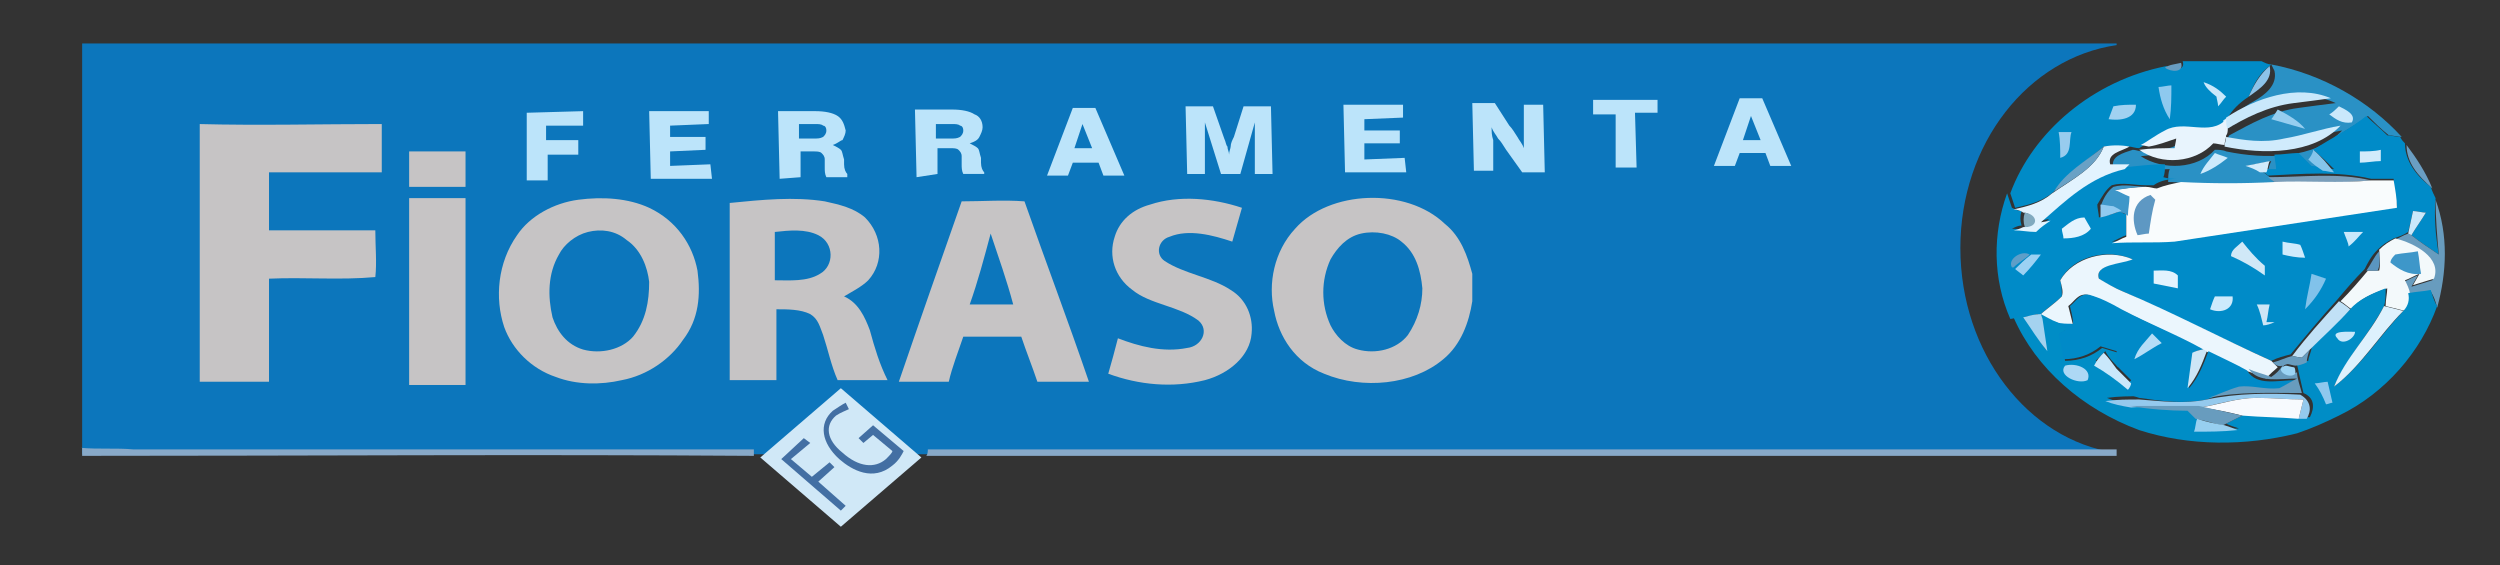 <svg xmlns="http://www.w3.org/2000/svg" xmlns:xlink="http://www.w3.org/1999/xlink" id="Layer_1" x="0px" y="0px" viewBox="0 0 155.2 35.1" style="enable-background:new 0 0 155.2 35.1;" xml:space="preserve"><rect x="0" y="0" width="155.2" height="35.1" fill="#333333" stroke="none"/> <style type="text/css"> .st0{fill-rule:evenodd;clip-rule:evenodd;fill:#008BC7;} .st1{fill-rule:evenodd;clip-rule:evenodd;fill:#699DC1;} .st2{fill-rule:evenodd;clip-rule:evenodd;fill:#2A91C5;} .st3{fill-rule:evenodd;clip-rule:evenodd;fill:#8DC3E9;} .st4{fill-rule:evenodd;clip-rule:evenodd;fill:#C9E8FB;} .st5{fill-rule:evenodd;clip-rule:evenodd;fill:#8EC9EF;} .st6{fill-rule:evenodd;clip-rule:evenodd;fill:#A0D1F1;} .st7{fill-rule:evenodd;clip-rule:evenodd;fill:#96CEF0;} .st8{fill-rule:evenodd;clip-rule:evenodd;fill:#008BC8;} .st9{fill-rule:evenodd;clip-rule:evenodd;fill:#E8F4FD;} .st10{fill-rule:evenodd;clip-rule:evenodd;fill:#D0EBFC;} .st11{fill-rule:evenodd;clip-rule:evenodd;fill:#98CCEE;} .st12{fill-rule:evenodd;clip-rule:evenodd;fill:#E2F3FE;} .st13{fill-rule:evenodd;clip-rule:evenodd;fill:#69A1C5;} .st14{fill-rule:evenodd;clip-rule:evenodd;fill:#D2EBFB;} .st15{fill-rule:evenodd;clip-rule:evenodd;fill:#6A9EC3;} .st16{fill-rule:evenodd;clip-rule:evenodd;fill:#CDEAFC;} .st17{fill-rule:evenodd;clip-rule:evenodd;fill:#85C5EB;} .st18{fill-rule:evenodd;clip-rule:evenodd;fill:#7A9EBA;} .st19{fill-rule:evenodd;clip-rule:evenodd;fill:#F9FCFD;} .st20{fill-rule:evenodd;clip-rule:evenodd;fill:#3E97C9;} .st21{fill-rule:evenodd;clip-rule:evenodd;fill:#5E98C3;} .st22{fill-rule:evenodd;clip-rule:evenodd;fill:#689CBE;} .st23{fill-rule:evenodd;clip-rule:evenodd;fill:#91CAF0;} .st24{fill-rule:evenodd;clip-rule:evenodd;fill:#81AABF;} .st25{fill-rule:evenodd;clip-rule:evenodd;fill:#E4F4FE;} .st26{fill-rule:evenodd;clip-rule:evenodd;fill:#F3F9FB;} .st27{fill-rule:evenodd;clip-rule:evenodd;fill:#D0E8F7;} .st28{fill-rule:evenodd;clip-rule:evenodd;fill:#5A96C0;} .st29{fill-rule:evenodd;clip-rule:evenodd;fill:#5E9EC8;} .st30{fill-rule:evenodd;clip-rule:evenodd;fill:#9CD1F3;} .st31{fill-rule:evenodd;clip-rule:evenodd;fill:#EBF6FD;} .st32{fill-rule:evenodd;clip-rule:evenodd;fill:#81C2EA;} .st33{fill-rule:evenodd;clip-rule:evenodd;fill:#008DC6;} .st34{fill-rule:evenodd;clip-rule:evenodd;fill:#008AC8;} .st35{fill-rule:evenodd;clip-rule:evenodd;fill:#CDE6F6;} .st36{fill-rule:evenodd;clip-rule:evenodd;fill:#C1E1F6;} .st37{fill-rule:evenodd;clip-rule:evenodd;fill:#DDF1FD;} .st38{fill-rule:evenodd;clip-rule:evenodd;fill:#A4D2EF;} .st39{fill-rule:evenodd;clip-rule:evenodd;fill:#B5DDF7;} .st40{fill-rule:evenodd;clip-rule:evenodd;fill:#ADD8F5;} .st41{fill-rule:evenodd;clip-rule:evenodd;fill:#9CD4F4;} .st42{fill-rule:evenodd;clip-rule:evenodd;fill:#8EC8EE;} .st43{fill-rule:evenodd;clip-rule:evenodd;fill:#94C9ED;} .st44{fill-rule:evenodd;clip-rule:evenodd;fill:#F7FAFE;} .st45{fill-rule:evenodd;clip-rule:evenodd;fill:#97CFF0;} .st46{fill-rule:evenodd;clip-rule:evenodd;fill:#0C76BC;} .st47{fill-rule:evenodd;clip-rule:evenodd;fill:#88A9C8;} .st48{fill-rule:evenodd;clip-rule:evenodd;fill:#C6C4C5;} .st49{fill-rule:evenodd;clip-rule:evenodd;fill:#BCE4FA;} .st50{fill:#436FA3;} </style> <g> <path class="st0" d="M135.7,3.8l4.7,0c0.2,0.1,0.4,0.2,0.6,0.2l-0.1,0.1c-0.7,0.5-1,1.2-1.3,1.9c-0.6,0.4-1,0.8-1.3,1.3 c0,0.1-0.1,0.1-0.1,0.2c-1,1.1-2.6,0-3.8,0.7c-0.6,0.3-1.1,0.7-1.6,1c-0.2,0-0.5-0.1-0.6-0.1c-0.5,0-1.1,0-1.6,0 c-1.1,0.9-2.3,1.7-3.1,2.8c-0.7,0.6-1.5,0.8-2.4,1c-0.1-0.3-0.2-0.6-0.3-0.9c1.4-3.8,5.1-7,9.7-7.9c0.4,0.3,1.2,0.3,1-0.3 L135.7,3.8z"></path> <path class="st1" d="M134.4,4.2c0.3-0.2,0.6-0.2,1-0.3C135.6,4.5,134.8,4.5,134.4,4.2"></path> <path class="st2" d="M141,4c3.2,0.6,6.1,2.3,8.1,4.5c-0.2,0-0.6-0.1-0.8-0.1c-0.5-0.4-0.9-0.8-1.3-1.2c-1.1,0.8-2.2,1.4-3.3,2.1 c-0.1,0.1-0.2,0.5-0.3,0.6c0.3,0.2,0.6,0.4,0.9,0.7c-0.2,0-0.5-0.1-0.7-0.1c-0.3-0.3-0.5-0.6-0.8-0.8c-0.5,0-1,0.1-1.5,0.1 c0,0.3,0.1,0.6,0.1,0.9c-0.2,0-0.5,0-0.6,0c0-0.2,0.1-0.5,0.2-0.7c-0.5,0.1-1,0.2-1.5,0.3c0.3,0.1,0.6,0.2,0.9,0.3 c0.1,0.1,0.4,0.3,0.5,0.4l0.4,0.4c-2,0-3.9,0.1-5.8,0c-0.3-0.1-0.6-0.1-0.9-0.1c0-0.3,0-0.6,0.1-0.8c-0.9,0-1.7,0.1-2.6,0.2 l0.3-0.3c-0.3,0-0.9,0-1.2,0c-0.2-0.7,0.6-0.9,1.2-1.1c0.2,0,0.4,0.1,0.6,0.1l0.5,0.1c0.6-0.1,1.2-0.3,1.7-0.5c0,0.2,0,0.5-0.1,0.6 c-0.8,0-1.5,0-2.2,0.1c1.4,0.9,3.5,0.8,4.6-0.4c0.2,0,0.5,0,0.7,0.1c2.4,0.5,5.5,0.5,7.2-1.3c-1.2,0.2-2.3,0.6-3.5,0.8 c-1.2,0.2-2.4,0.1-3.6-0.1c0-0.1,0-0.3,0.1-0.4c1.3-0.7,2.7-1.5,4.3-1.7c0.7-0.1,1.5-0.2,2.3-0.3c-2.1-1-4.7,0-6.5,1.2 c0.3-0.5,0.8-1,1.4-1.3c0.7-0.4,1.5-1,1.3-1.9L141,4z"></path> <path class="st3" d="M139.6,6c0.3-0.7,0.7-1.4,1.3-1.9C141.1,5,140.3,5.5,139.6,6"></path> <path class="st4" d="M136.8,5.1c0.6,0.2,1,0.5,1.4,0.9c-0.2,0.2-0.3,0.4-0.5,0.6c0-0.2-0.1-0.5-0.1-0.6 C137.2,5.7,136.9,5.4,136.8,5.1"></path> <path class="st5" d="M134,5.4c0.2,0,0.6-0.1,0.8-0.1c0,0.7,0,1.4-0.1,2.1C134.3,6.8,134.1,6.1,134,5.4"></path> <path class="st4" d="M138.2,7.3c1.8-1.2,4.4-2.1,6.5-1.2c-0.7,0.1-1.5,0.2-2.3,0.3c-1.6,0.2-3,0.9-4.3,1.7c0-0.1,0-0.5-0.1-0.6 C138.1,7.4,138.2,7.4,138.2,7.3"></path> <path class="st6" d="M130.9,7.4c0.1-0.3,0.2-0.5,0.3-0.8c0.5-0.1,0.9-0.1,1.4-0.1C132.6,7.4,131.6,7.5,130.9,7.4"></path> <path class="st4" d="M144.6,7.1c0.2-0.1,0.5-0.4,0.6-0.5c0.4,0.2,1.1,0.5,0.8,1C145.4,7.7,145,7.4,144.6,7.1"></path> <path class="st7" d="M141.4,6.8c0.6,0.3,1.3,0.7,1.7,1.2c-0.7-0.2-1.4-0.4-2.1-0.6C141.1,7.3,141.2,7.1,141.4,6.8"></path> <path class="st8" d="M143.6,9.3c1.1-0.7,2.3-1.3,3.3-2.1c0.4,0.4,0.9,0.8,1.3,1.2c0.2,0,0.6,0.1,0.8,0.1c0.1,0.2,0.2,0.3,0.3,0.4 c0,1.1,0.7,2,1.6,2.7c0.1,0.3,0.2,0.5,0.3,0.7c-0.1,1.2,0,2.3,0.2,3.5c-0.6-0.4-1.2-0.8-1.7-1.2c0.3-0.5,0.6-0.9,0.9-1.4 c-0.2,0-0.6-0.1-0.8-0.1c-0.1,0.5-0.2,0.9-0.3,1.3c-0.3,0.2-0.6,0.3-0.9,0.4c-0.4,0.2-0.7,0.4-1,0.7c-0.4,0.4-0.6,0.8-0.8,1.2 c-0.6,0.6-1.2,1.3-1.7,1.9c-1,1.1-2,2.3-2.9,3.4c-0.4,0.1-0.8,0.2-1.2,0.4c-3.1-1.4-6.1-2.9-9.2-4.3c-0.5-0.2-1.1-0.5-1.5-0.8 c-0.3-0.9,1.4-1,2.1-1.2c-1.6-0.7-3.7-0.2-4.5,1.3c0.1,0.3,0.1,0.7,0.1,1c-0.4,0.4-0.9,0.7-1.4,1.2l0,0.2l-0.1-0.3 c-0.4,0.1-0.7,0.2-1.1,0.2c-0.2,0-0.5,0.1-0.6,0.1c-1.1-2.5-1.1-5.3-0.2-7.8c0.1,0.3,0.2,0.6,0.3,0.9c0.2,0.1,0.4,0.2,0.6,0.2 c-0.1,0.3-0.1,0.6,0,0.9c-0.2,0-0.4,0.1-0.6,0.2c0.5,0,0.9,0.1,1.4,0.1c0.3-0.2,0.6-0.4,0.9-0.7l-0.6,0.1c1.5-1.3,3.1-2.8,5.2-3.3 c0.9-0.1,1.7-0.2,2.6-0.2c0,0.3,0,0.6-0.1,0.8c0.3,0.1,0.6,0.1,0.9,0.1c-0.5,0-1.1,0.1-1.5,0.4c-0.2,0-0.3,0-0.5,0 c-0.7,0-1.4-0.2-2.1,0c-0.4,0.3-0.6,0.7-0.9,1.2c0,0.2,0.1,0.6,0.1,0.8c0.4-0.1,0.9-0.2,1.3-0.4c0.1,0.1,0.3,0.2,0.4,0.2 c0,0.4,0,0.9,0,1.3c-0.3,0.1-0.6,0.3-0.9,0.4c1.3-0.1,2.6,0,3.9-0.1c4.6-0.7,9.2-1.4,13.8-2.1c-0.1-0.6-0.2-1.1-0.2-1.7 c-0.5,0-0.9,0-1.4,0c-2.1-0.5-4.3-0.3-6.4-0.2c-0.1-0.1-0.4-0.3-0.5-0.4l0.4,0c0.1,0,0.5,0,0.6,0c0-0.3-0.1-0.6-0.1-0.9 c0.5,0,1-0.1,1.5-0.1c0.3,0.3,0.6,0.6,0.8,0.8c0.2,0,0.6,0.1,0.7,0.1c0.2,0,0.6,0.1,0.7,0.1C144.6,10.2,144.1,9.7,143.6,9.3"></path> <path class="st9" d="M134.4,8.1c1.2-0.7,2.8,0.4,3.8-0.7c0,0.2,0,0.5,0.1,0.6c0,0.1,0,0.3-0.1,0.4c0,0.2-0.1,0.4-0.1,0.6 c-0.2,0-0.5-0.1-0.7-0.1c-1.1,1.2-3.2,1.4-4.6,0.4c0.7-0.1,1.5-0.1,2.2-0.1c0-0.1,0.1-0.5,0.1-0.6c-0.6,0.2-1.1,0.4-1.7,0.5 l-0.5-0.1C133.3,8.8,133.8,8.4,134.4,8.1"></path> <path class="st10" d="M141.8,8.6c1.2-0.2,2.3-0.6,3.5-0.8c-1.7,1.8-4.8,1.8-7.2,1.3c0-0.2,0.1-0.4,0.1-0.6 C139.3,8.7,140.5,8.9,141.8,8.6"></path> <path class="st11" d="M127.8,8.2c0.2,0,0.6,0,0.8,0c-0.2,0.5,0.1,1.4-0.7,1.6C127.9,9.3,127.9,8.7,127.8,8.2"></path> <path class="st12" d="M130.6,9.1c0.5-0.1,1.1-0.1,1.6,0c-0.5,0.3-1.4,0.4-1.2,1.1c0.3,0,0.9,0,1.2,0l-0.3,0.3 c-2.2,0.5-3.7,2-5.2,3.3l0.6-0.1c-0.3,0.2-0.6,0.4-0.9,0.7c-0.5,0-0.9-0.1-1.4-0.1c0.1,0,0.4-0.1,0.6-0.2c0.8,0,0.7-0.9,0-0.9 c-0.1-0.1-0.4-0.2-0.6-0.2c0.9-0.2,1.7-0.4,2.4-1C128.7,11.1,130.1,10.4,130.6,9.1"></path> <path class="st13" d="M127.5,11.9c0.7-1.2,2-1.9,3.1-2.8C130.1,10.4,128.7,11.1,127.5,11.9"></path> <path class="st14" d="M146.5,9.4c0.4,0,0.9,0,1.3-0.1c0,0.2,0,0.5,0,0.7c-0.4,0-0.9,0.1-1.3,0.1C146.5,9.9,146.5,9.6,146.5,9.4"></path> <path class="st15" d="M149.4,9c0.6,0.8,1.2,1.7,1.6,2.7C150.1,10.9,149.4,10.1,149.4,9"></path> <path class="st16" d="M137.5,9.5c0.2,0.1,0.6,0.2,0.8,0.3c-0.5,0.4-1.1,0.8-1.7,1C136.8,10.3,137.2,9.9,137.5,9.5"></path> <path class="st17" d="M143.6,9.3c0.5,0.4,0.9,0.9,1.3,1.4c-0.2,0-0.5-0.1-0.7-0.1c-0.3-0.2-0.6-0.4-0.9-0.7 C143.4,9.8,143.6,9.5,143.6,9.3"></path> <path class="st14" d="M139.4,10.3c0.5-0.1,1-0.2,1.5-0.3c-0.1,0.2-0.1,0.5-0.2,0.7l-0.4,0C140,10.5,139.7,10.4,139.4,10.3"></path> <path class="st18" d="M140.8,11c2.2,0,4.3-0.3,6.4,0.2c-2,0.2-4,0.1-6,0.1L140.8,11z"></path> <path class="st19" d="M133.9,11.7c0.5-0.2,1-0.3,1.5-0.4c1.9,0.1,3.9,0.1,5.8,0c2-0.1,4,0.1,6-0.1c0.5,0,1,0,1.4,0 c0.1,0.6,0.2,1.1,0.2,1.7c-4.6,0.7-9.2,1.4-13.8,2.1c-1.3,0.1-2.6,0-3.9,0.1c0.3-0.1,0.6-0.3,0.9-0.4c0-0.4,0-0.9,0-1.3 c0-0.4,0.1-0.8,0.1-1.2c-0.3-0.1-0.6-0.3-0.9-0.4c0.7-0.1,1.3-0.2,2-0.2C133.5,11.6,133.7,11.7,133.9,11.7"></path> <path class="st20" d="M131.2,11.6c0.7-0.2,1.4,0,2.1,0c-0.7,0-1.3,0.1-2,0.2c0.3,0.1,0.6,0.3,0.9,0.4c0,0.4-0.1,0.8-0.1,1.2 c-0.1-0.1-0.3-0.2-0.4-0.2c-0.1-0.1-0.4-0.2-0.5-0.3c-0.2,0-0.6-0.1-0.8-0.1C130.6,12.3,130.8,11.9,131.2,11.6"></path> <path class="st21" d="M132.7,14.6c-0.4-0.9-0.4-2.1,0.8-2.5c0.1,0.1,0.2,0.2,0.3,0.3c-0.2,0.7-0.3,1.4-0.4,2.1 C133.2,14.5,132.8,14.6,132.7,14.6"></path> <path class="st22" d="M151.2,12.4c0.8,2.2,0.7,4.5,0.1,6.7c-0.1-0.4-0.2-0.7-0.4-1c-0.5,0.1-0.9,0.1-1.4,0.2 c-0.1-0.2-0.3-0.6-0.3-0.8c0.3-0.1,0.6-0.3,0.9-0.4l-0.4,0.7c0.3-0.1,1-0.3,1.3-0.4c0.6-1.3-1.1-2.2-2.4-2.5 c0.3-0.1,0.6-0.3,0.9-0.4l0.2,0.1c0.5,0.4,1.1,0.8,1.7,1.2C151.3,14.7,151.2,13.5,151.2,12.4"></path> <path class="st23" d="M130.4,12.7c0.2,0,0.6,0.1,0.8,0.1c0.2,0.1,0.4,0.2,0.5,0.3c-0.4,0.1-0.8,0.3-1.3,0.4 C130.4,13.3,130.4,12.9,130.4,12.7"></path> <path class="st24" d="M125.7,13.2c0.8,0.1,0.9,0.9,0,0.9C125.6,13.8,125.6,13.5,125.7,13.2"></path> <path class="st4" d="M149.8,13.1c0.2,0,0.6,0.1,0.8,0.1c-0.3,0.5-0.6,0.9-0.9,1.4l-0.2-0.1C149.6,14,149.7,13.6,149.8,13.1"></path> <path class="st25" d="M128,14.2c0.4-0.3,0.8-0.7,1.4-0.7c0.1,0.2,0.3,0.5,0.4,0.7c-0.4,0.5-1.1,0.6-1.7,0.6 C128.1,14.6,128,14.4,128,14.2"></path> <path class="st4" d="M145.5,14.4c0.4,0,0.8,0,1.2,0c-0.3,0.3-0.5,0.6-0.9,0.9C145.8,15.1,145.6,14.7,145.5,14.4"></path> <path class="st10" d="M141.7,15c0.4,0.1,0.8,0.1,1.1,0.2c0.1,0.2,0.2,0.5,0.3,0.8c-0.5,0-1-0.1-1.4-0.2V15"></path> <path class="st26" d="M147.7,15.5c0.3-0.3,0.6-0.5,1-0.7c1.2,0.3,2.9,1.2,2.4,2.5c-0.3,0.1-1,0.3-1.3,0.4l0.4-0.7 c-0.3,0.1-0.6,0.3-0.9,0.4c0.1,0.2,0.3,0.6,0.3,0.8c0.1,0.4-0.1,0.8-0.3,1.1c-0.4-0.1-0.8-0.2-1.2-0.3c0-0.4,0.1-0.8,0.1-1.1 c-0.8,0.3-1.7,0.6-2.2,1.3c-0.2-0.1-0.5-0.4-0.7-0.5c0.6-0.6,1.2-1.3,1.7-1.9c0.2,0,0.5,0,0.7,0C147.8,16.4,147.7,16,147.7,15.5"></path> <path class="st27" d="M138.5,15.9c0-0.4,0.4-0.6,0.7-0.9c0.4,0.5,0.8,1,1.4,1.5c0,0.1,0,0.4,0,0.6 C139.9,16.6,139.2,16.2,138.5,15.9"></path> <path class="st28" d="M146.9,16.8c0.3-0.4,0.5-0.9,0.8-1.2c0,0.4,0.1,0.8-0.1,1.2C147.4,16.8,147,16.8,146.9,16.8"></path> <path class="st29" d="M124.9,16.6c-0.3-0.5,0.6-1.1,1.1-0.8c-0.3,0.3-0.7,0.5-1,0.8L124.9,16.6z"></path> <path class="st30" d="M126.1,15.8c0.1,0,0.4,0,0.6,0c-0.3,0.4-0.7,0.9-1.1,1.3c-0.1-0.1-0.4-0.3-0.5-0.4 C125.4,16.4,125.7,16.1,126.1,15.8"></path> <path class="st20" d="M148.7,15.8c0.5-0.1,0.9-0.1,1.4-0.2c0.1,0.5,0.1,0.9,0.2,1.4c-0.8,0.1-1.4-0.3-1.9-0.7 C148.4,16.1,148.6,15.9,148.7,15.8"></path> <path class="st31" d="M127.9,17.4c0.8-1.4,2.9-2,4.5-1.3c-0.7,0.3-2.4,0.3-2.1,1.2c0.5,0.3,1,0.6,1.5,0.8c3.1,1.3,6.1,2.9,9.2,4.3 c0.1,0.1,0.3,0.3,0.4,0.4c-0.2,0.2-0.5,0.4-0.7,0.7c-0.5-0.2-0.9-0.4-1.4-0.5c-0.8-0.4-1.6-0.9-2.4-1.2c0,0-0.2-0.1-0.2-0.1 c-1.7-0.9-3.5-1.7-5.1-2.5c-0.6-0.3-1.3-0.7-2-0.9c-0.6-0.1-0.8,0.4-1.2,0.7c0.1,0.4,0.2,0.8,0.3,1.2c-0.4,0-0.7-0.1-1.1-0.1 c-0.3-0.1-0.7-0.4-1-0.5c0.4-0.4,0.9-0.7,1.4-1.2C128.1,18.1,128,17.8,127.9,17.4"></path> <path class="st12" d="M133.7,16.8c0.5,0,1.1-0.1,1.5,0.3c0,0.3,0,0.5,0,0.8c-0.5-0.1-1-0.2-1.5-0.3 C133.7,17.3,133.7,17.1,133.7,16.8"></path> <path class="st32" d="M143.5,17c0.3,0.1,0.6,0.2,0.9,0.3c-0.3,0.7-0.7,1.3-1.3,1.9C143.2,18.4,143.4,17.7,143.5,17"></path> <path class="st33" d="M145.9,19.2c0.5-0.6,1.4-1,2.2-1.3c0,0.4,0,0.8-0.1,1.1c-0.9,1.7-2.3,3.2-3.1,5c1.7-1.3,2.8-3.1,4.3-4.7 c0.3-0.3,0.4-0.7,0.3-1.1c0.5-0.1,0.9-0.1,1.4-0.2c0.1,0.3,0.2,0.7,0.4,1c-1,2.8-3.2,5.4-6.1,6.8c-0.8,0.4-1.7,0.8-2.6,1.1 c-3.2,0.8-6.7,0.8-9.8-0.2c-3.5-1.3-6.4-3.8-7.8-7c0.2,0,0.5-0.1,0.6-0.1c0.5,0.7,0.9,1.4,1.4,2.1c-0.1-0.7-0.2-1.3-0.3-2l0-0.2 c0.2,0.1,0.7,0.4,1,0.5c0.2,0.1,0.4,0.3,0.7,0.4c-0.2,0.1-0.3,0.2-0.5,0.3c0.1,0.5,0.2,1.1,0.3,1.7c0.9,0,1.7-0.3,2.3-0.8 c0.3,0.1,0.7,0.2,1,0.3c0,0.2,0,0.7,0,0.9c-0.3-0.3-0.6-0.6-0.8-1c-0.2,0.2-0.4,0.4-0.6,0.6c0.8,0.4,1.4,1,2.1,1.5 c-0.1,0.1-0.1,0.3-0.2,0.4c0.3,0.1,0.6,0.2,0.9,0.3c-0.7,0-1.4,0-2.1,0.1c0.5,0.2,1,0.4,1.6,0.4c1.2,0.2,2.4,0.2,3.6,0.2 c0.1,0.1,0.4,0.4,0.5,0.5c0,0.2-0.1,0.6-0.2,0.9c0.9,0,1.8-0.1,2.7-0.1c-0.3-0.1-0.6-0.2-0.8-0.3c0.4-0.2,0.8-0.4,1.2-0.6 c1.2,0.1,2.3,0.1,3.5,0.2c0.1,0,0.3,0,0.5,0c0.3-0.6,0.3-1.2-0.4-1.5c-0.1-0.4-0.2-0.9-0.3-1.3c0-0.1-0.1-0.4-0.1-0.5 c0.2-0.1,0.5-0.2,0.7-0.2c0-0.2,0.2-0.6,0.2-0.8C144.2,20.8,145.1,20,145.9,19.2"></path> <path class="st34" d="M128.5,19c0.4-0.3,0.6-0.8,1.2-0.7c0.7,0.2,1.3,0.5,2,0.9c1.7,0.9,3.5,1.6,5.1,2.5c-0.2,0-0.5,0.1-0.6,0.2 c-0.1,0.7-0.3,1.5-0.3,2.2c0.6-0.7,0.9-1.5,1.2-2.3c0.8,0.4,1.7,0.8,2.4,1.2c0.6,1,1.9,0.6,3,0.6c-0.4,0.2-0.7,0.4-1.1,0.6 c-0.8,0.1-1.6-0.2-2.5-0.1c-0.7,0.2-1.3,0.5-1.9,0.7c-1.4,0.3-2.8,0.1-4.2-0.1c-0.3-0.1-0.6-0.2-0.9-0.3c0.1-0.1,0.2-0.3,0.2-0.4 c0-0.1,0.1-0.3,0.2-0.4c-0.3-0.3-0.6-0.6-0.9-0.9c0-0.2,0-0.7,0-0.9c-0.3-0.1-0.7-0.2-1-0.3c-0.6,0.5-1.4,0.8-2.3,0.8 c-0.1-0.6-0.2-1.1-0.3-1.6c0.2-0.1,0.4-0.2,0.5-0.3c-0.2-0.1-0.5-0.2-0.7-0.4c0.4,0.1,0.7,0.1,1.1,0.1 C128.7,19.8,128.6,19.4,128.5,19"></path> <path class="st16" d="M137.5,18.4c0.4,0,0.8,0,1.1,0c0.1,0.8-0.7,1.1-1.4,0.8C137.3,18.9,137.4,18.6,137.5,18.4"></path> <path class="st35" d="M140.1,18.9c0.2,0,0.6,0,0.8,0c-0.1,0.4-0.1,0.7-0.2,1.1c0.1,0,0.4,0,0.5,0c-0.2,0.1-0.5,0.2-0.7,0.2 C140.4,19.8,140.3,19.3,140.1,18.9"></path> <path class="st36" d="M142.3,22.1c0.9-1.2,1.9-2.3,2.9-3.4c0.2,0.1,0.6,0.4,0.7,0.5c-0.8,0.9-1.7,1.7-2.5,2.5 c-0.1,0.1-0.4,0.4-0.5,0.5C142.7,22.2,142.4,22.1,142.3,22.1"></path> <path class="st37" d="M148,19c0.4,0.1,0.8,0.2,1.2,0.3c-1.5,1.5-2.6,3.4-4.3,4.7C145.6,22.2,147.1,20.8,148,19"></path> <path class="st38" d="M125.6,19.7c0.4-0.1,0.7-0.2,1.1-0.2l0.1,0.3c0.1,0.7,0.2,1.3,0.3,2C126.5,21.1,126.1,20.4,125.6,19.7"></path> <path class="st4" d="M145.1,21c-0.5-0.5,0.8-0.4,1.1-0.4C146.2,21,145.4,21.5,145.1,21"></path> <path class="st39" d="M132.5,22.3c0.2-0.7,0.7-1.1,1.1-1.6c0.2,0.2,0.4,0.4,0.6,0.6C133.6,21.6,133.1,22,132.5,22.3"></path> <path class="st35" d="M136.8,21.7c0,0,0.2,0.1,0.2,0.1c-0.3,0.8-0.6,1.6-1.2,2.3c0.1-0.7,0.2-1.5,0.3-2.2 C136.3,21.8,136.6,21.7,136.8,21.7"></path> <path class="st4" d="M130.6,21.9c0.3,0.3,0.5,0.6,0.8,1c0.3,0.3,0.6,0.6,0.9,0.9c0,0.1-0.1,0.3-0.2,0.4c-0.7-0.6-1.4-1.1-2.1-1.5 C130.2,22.3,130.4,22.1,130.6,21.9"></path> <path class="st22" d="M141.1,22.5c0.4-0.1,0.8-0.3,1.2-0.4c0.1,0,0.4,0.1,0.6,0.1c0.1-0.1,0.4-0.4,0.5-0.5 c-0.1,0.2-0.2,0.6-0.2,0.8c-0.2,0.1-0.5,0.2-0.7,0.2c-0.1,0-0.4-0.1-0.5-0.1c-0.8,0.2,0.2,0.9,0.6,0.5c0,0.4,0.2,0.9,0.3,1.3 c-2,0-3.9-0.1-5.8,0.3c0.6-0.2,1.2-0.5,1.9-0.7c0.8-0.1,1.6,0.2,2.5,0.1c0.4-0.2,0.7-0.4,1.1-0.6c-1.1,0-2.4,0.3-3-0.6 c0.4,0.2,0.9,0.3,1.4,0.5c0.3-0.2,0.5-0.4,0.7-0.7C141.4,22.8,141.2,22.6,141.1,22.5"></path> <path class="st40" d="M128.2,22.7c0.7-0.2,1.7,0.2,1.4,0.9C129,23.9,127.7,23.3,128.2,22.7"></path> <path class="st41" d="M142.5,23.2c-0.4,0.4-1.4-0.3-0.6-0.5c0.1,0,0.4,0.1,0.5,0.1C142.5,22.8,142.5,23.1,142.5,23.2"></path> <path class="st42" d="M143.7,23.8c0.2,0,0.6-0.1,0.8-0.1c0.1,0.4,0.2,0.9,0.3,1.3c-0.1,0-0.3,0.1-0.4,0.1 C144.2,24.6,144,24.2,143.7,23.8"></path> <path class="st43" d="M137,24.8c1.9-0.4,3.9-0.4,5.8-0.3c0.7,0.4,0.7,1,0.4,1.5c-0.1,0-0.3,0-0.5,0c0.1-0.4,0.2-0.8,0.3-1.2 c-1,0-1.9-0.1-2.9-0.1c-1.2,0-2.4,0.4-3.5,0.6c-1.4-0.1-2.9-0.1-4.3,0c-0.6-0.1-1.1-0.2-1.6-0.4c0.7-0.1,1.4-0.1,2.1-0.1 C134.2,24.9,135.6,25.1,137,24.8"></path> <path class="st44" d="M136.6,25.3c1.2-0.2,2.3-0.6,3.5-0.6c1,0,1.9,0.1,2.9,0.1c-0.1,0.4-0.2,0.8-0.3,1.2c-1.2-0.1-2.3-0.1-3.5-0.2 C138.4,25.6,137.5,25.4,136.6,25.3"></path> <path class="st22" d="M132.2,25.2c1.5,0,2.9,0,4.3,0c0.9,0.2,1.8,0.4,2.7,0.6c-0.4,0.2-0.8,0.4-1.2,0.6c-0.6-0.1-1.1-0.3-1.7-0.4 c-0.1-0.1-0.4-0.4-0.5-0.5C134.7,25.5,133.4,25.4,132.2,25.2"></path> <path class="st45" d="M136.4,26c0.6,0.2,1.1,0.3,1.7,0.4c0.3,0.1,0.6,0.2,0.8,0.3c-0.9,0.1-1.8,0.1-2.7,0.1 C136.3,26.6,136.3,26.2,136.4,26"></path> <path class="st46" d="M121.7,15.4c0-6.5,4.2-11.8,9.7-12.6V2.7H5.1v25.5h126.2v-0.1C125.9,27.3,121.7,21.9,121.7,15.4"></path> <path class="st47" d="M5,27.8c1.1,0.1,2.2,0,3.3,0.1c12.8,0,25.6,0,38.5,0c0,0.1,0,0.3,0,0.4c-13.9-0.1-27.8,0-41.7,0V27.8z"></path> <path class="st47" d="M57.6,27.9c0.8,0,1.5,0,2.3,0c21.8,0,43.7,0,65.5,0c2,0,4,0,6,0v0.4c-24.6,0-49.3,0-73.9,0 C57.6,28.2,57.6,28,57.6,27.9"></path> <path class="st48" d="M12.3,7.7c3.8,0.1,7.6,0,11.4,0c0,1,0,2,0,3c-2.3,0-4.7,0-7,0c0,1.2,0,2.4,0,3.6c2.2,0,4.4,0,6.6,0 c0,1,0.1,2,0,2.9c-2.2,0.2-4.4,0-6.6,0.1c0,2.1,0,4.3,0,6.4c-1.4,0-2.9,0-4.3,0V7.7z"></path> <path class="st48" d="M71.4,12.7c1.8-0.6,3.9-0.4,5.7,0.2c-0.2,0.7-0.4,1.4-0.6,2.1c-1.2-0.4-2.7-0.8-3.9-0.3 c-0.7,0.2-0.9,1.1-0.3,1.5c1.2,0.8,2.9,1,4.1,1.8c1,0.6,1.4,1.7,1.3,2.7c-0.1,1.4-1.4,2.5-2.9,2.9c-2,0.5-4.1,0.3-6-0.4 c0.2-0.7,0.4-1.4,0.6-2.2c1.3,0.5,2.8,0.9,4.3,0.6c0.9-0.1,1.4-1.1,0.7-1.7c-1.2-0.9-3-1-4.1-1.9c-1.1-0.8-1.5-2.1-1.1-3.3 C69.5,13.7,70.3,13,71.4,12.7"></path> <path class="st48" d="M39.3,20.9L39.3,20.9c-0.7,0.8-2,1.1-3.1,0.8c-1-0.3-1.6-1.1-1.9-2C34,18.4,34,17,34.7,15.8 c0.3-0.6,1-1.2,1.8-1.4c0.8-0.2,1.7-0.1,2.4,0.5c0.9,0.6,1.3,1.7,1.4,2.6C40.3,18.7,40.1,19.9,39.3,20.9 M43.3,16.8 c-0.3-1.6-1.3-3.1-3-3.9c-1.3-0.6-2.9-0.7-4.4-0.5c-1.5,0.2-3,1-3.8,2.2c-1.2,1.7-1.4,3.9-0.8,5.7c0.5,1.4,1.7,2.6,3.2,3.1 c1.3,0.5,2.8,0.5,4.1,0.2c1.6-0.3,3-1.3,3.8-2.5C43.4,19.8,43.5,18.3,43.3,16.8"></path> <path class="st48" d="M50.9,17L50.9,17c-0.8,0.5-1.9,0.4-2.8,0.4c0-1,0-2,0-3c0.9-0.1,1.9-0.2,2.7,0.2C51.8,15.1,51.8,16.5,50.9,17 M54,20.5c-0.3-0.8-0.7-1.7-1.6-2.1c0.5-0.3,1.1-0.6,1.5-1c1-1.1,0.9-2.8-0.2-3.9c-0.7-0.6-1.6-0.8-2.5-1c-1.9-0.3-3.9-0.1-5.9,0.1 c0,3.7,0,7.4,0,11c1,0,1.9,0,2.9,0c0-1.5,0-2.9,0-4.4c0.7,0,1.5,0,2.1,0.3c0.5,0.3,0.6,0.8,0.8,1.3c0.3,0.9,0.5,1.9,0.9,2.8 c1,0,2,0,3.1,0C54.6,22.6,54.3,21.6,54,20.5"></path> <path class="st48" d="M87.4,20.8L87.4,20.8c-0.7,0.9-2,1.2-3.1,0.9c-0.8-0.2-1.4-0.9-1.7-1.5c-0.6-1.3-0.6-2.8,0-4.1 c0.4-0.7,1-1.4,1.9-1.6c0.9-0.2,1.9,0,2.5,0.5c0.9,0.7,1.2,1.8,1.3,2.9C88.3,18.9,88,19.9,87.4,20.8 M89.7,13.9 c-2.4-2.3-7.2-2.1-9.3,0.3c-1.3,1.4-1.7,3.4-1.3,5.1c0.3,1.6,1.3,3.2,3.1,3.9c2.4,1,5.5,0.7,7.4-0.9c1.1-0.9,1.6-2.3,1.8-3.6V17 C91.1,15.9,90.7,14.7,89.7,13.9"></path> <path class="st48" d="M60.2,18.9L60.2,18.9c0.5-1.4,0.9-2.9,1.3-4.4c0.5,1.5,1,2.9,1.4,4.4C62,18.9,61.1,18.9,60.2,18.9 M63.6,12.5 c-1.3-0.1-2.6,0-3.9,0c-1.3,3.7-2.6,7.4-3.9,11.2c1,0,2.1,0,3.1,0c0.2-0.9,0.6-1.9,0.9-2.8c1.2,0,2.4,0,3.6,0 c0.3,0.9,0.7,1.9,1,2.8c1.1,0,2.1,0,3.2,0C66.3,19.9,64.9,16.2,63.6,12.5"></path> <path class="st48" d="M25.4,23.9L25.4,23.9V12.3h3.5v11.6H25.4z M25.4,9.4h3.5v2.2h-3.5V9.4z"></path> <polygon class="st49" points="32.7,11.2 32.7,7 36.2,6.9 36.2,7.8 33.9,7.8 33.9,8.7 35.9,8.7 35.9,9.6 34,9.6 34,11.2 "></polygon> <polygon class="st49" points="40.4,11.1 40.3,6.9 44,6.9 44,7.7 41.6,7.8 41.6,8.5 43.8,8.5 43.8,9.3 41.6,9.4 41.6,10.3 44.1,10.2 44.2,11.1 "></polygon> <path class="st49" d="M48.4,11.1L48.4,11.1l-0.1-4.2l2.3,0c0.6,0,1.1,0.1,1.4,0.3c0.3,0.2,0.4,0.5,0.5,0.9c0,0.2-0.1,0.4-0.2,0.6 C52.2,8.7,52,8.9,51.7,9c0.2,0.1,0.4,0.2,0.5,0.3c0.1,0.1,0.1,0.3,0.2,0.6c0,0.1,0,0.2,0,0.3c0,0.3,0.1,0.5,0.2,0.6V11l-1.3,0 c-0.1-0.2-0.1-0.4-0.1-0.6c0-0.3,0-0.4,0-0.5c0-0.2-0.1-0.3-0.2-0.4c-0.1-0.1-0.3-0.1-0.5-0.1l-0.8,0l0,1.6L48.4,11.1z M49.6,8.6 l0.9,0c0.3,0,0.4,0,0.6-0.1c0.1-0.1,0.2-0.2,0.2-0.4c0-0.2-0.1-0.3-0.2-0.3c-0.1-0.1-0.3-0.1-0.5-0.1l-1,0L49.6,8.6z"></path> <path class="st49" d="M56.9,11L56.9,11l-0.1-4.2l2.3,0c0.6,0,1.1,0.1,1.4,0.3C60.8,7.2,61,7.5,61,7.9c0,0.2-0.1,0.4-0.2,0.6 c-0.1,0.2-0.3,0.3-0.6,0.4c0.2,0.1,0.4,0.2,0.5,0.3c0.1,0.1,0.1,0.3,0.2,0.6c0,0.1,0,0.2,0,0.3c0,0.3,0.1,0.5,0.2,0.6l0,0.1l-1.3,0 c-0.1-0.2-0.1-0.4-0.1-0.6c0-0.3,0-0.4,0-0.5c0-0.2-0.1-0.3-0.2-0.4c-0.1-0.1-0.3-0.1-0.5-0.1l-0.8,0l0,1.6L56.9,11z M58.1,8.6 l0.9,0c0.3,0,0.4,0,0.6-0.1c0.1-0.1,0.2-0.2,0.2-0.4c0-0.2-0.1-0.3-0.2-0.3c-0.1-0.1-0.3-0.1-0.5-0.1l-1,0L58.1,8.6z"></path> <path class="st49" d="M66.6,6.7L66.6,6.7l1.4,0l1.8,4.2l-1.3,0l-0.3-0.8l-1.6,0l-0.3,0.8l-1.3,0L66.6,6.7z M66.7,9.2l1.1,0 l-0.6-1.5L66.7,9.2z"></path> <path class="st49" d="M73.7,10.8l-0.1-4.2l1.7,0l0.7,2c0.1,0.2,0.1,0.4,0.2,0.5c0,0.2,0.1,0.3,0.1,0.5c0-0.2,0.1-0.4,0.1-0.5 c0-0.2,0.1-0.4,0.2-0.6l0.6-1.9l1.7,0l0.1,4.2l-1.1,0l0-1.9c0-0.1,0-0.3,0-0.5c0-0.2,0-0.5,0-0.8L77,10.8l-1.2,0l-1-3.2 c0,0.4,0,0.7,0,1c0,0.3,0,0.5,0,0.7l0,1.5L73.7,10.8z"></path> <polygon class="st49" points="83.5,10.7 83.4,6.5 87.1,6.5 87.1,7.3 84.7,7.4 84.7,8.1 86.9,8.1 86.9,8.9 84.7,8.9 84.7,9.9 87.2,9.8 87.3,10.7 "></polygon> <path class="st49" d="M91.5,10.6l-0.1-4.2l1.4,0l0.9,1.4C93.9,8,94,8.2,94.2,8.5c0.1,0.2,0.3,0.4,0.4,0.7c0-0.3,0-0.6,0-0.9 c0-0.3,0-0.5,0-0.7l0-1.1l1.2,0l0.1,4.2l-1.4,0l-1-1.4C93.3,9,93.2,8.8,93,8.6c-0.1-0.2-0.3-0.4-0.4-0.7c0,0.3,0,0.5,0.1,0.8 c0,0.2,0,0.4,0,0.6l0,1.3L91.5,10.6z"></path> <polygon class="st49" points="100.3,10.4 100.3,7.1 98.9,7.1 98.9,6.2 102.9,6.2 102.9,7 101.5,7 101.6,10.4 "></polygon> <path class="st49" d="M108,6.1L108,6.1l1.4,0l1.8,4.2l-1.3,0l-0.3-0.8l-1.6,0l-0.3,0.8l-1.3,0L108,6.1z M108.2,8.7l1.1,0l-0.6-1.5 L108.2,8.7z"></path> <polygon class="st27" points="47.2,28.4 52.2,24.1 57.2,28.4 52.2,32.7 "></polygon> <polygon class="st50" points="52.2,31.7 48.5,28.5 49.9,27.2 50.3,27.5 49.1,28.5 50.4,29.6 51.5,28.7 51.8,29 50.8,29.9 52.5,31.4 "></polygon> <path class="st50" d="M56.1,28c-0.1,0.2-0.3,0.6-0.7,0.9c-1.2,1-2.5,0.3-3.3-0.4c-1.1-1-1.3-2.2-0.4-3c0.3-0.2,0.6-0.4,0.8-0.5 l0.2,0.4c-0.2,0.1-0.5,0.2-0.8,0.4c-0.7,0.6-0.6,1.5,0.4,2.3c1,0.9,2,1,2.7,0.4c0.2-0.2,0.4-0.4,0.4-0.5l-1.2-1l-0.6,0.5l-0.3-0.3 l0.9-0.8L56.1,28z"></path> </g> </svg>